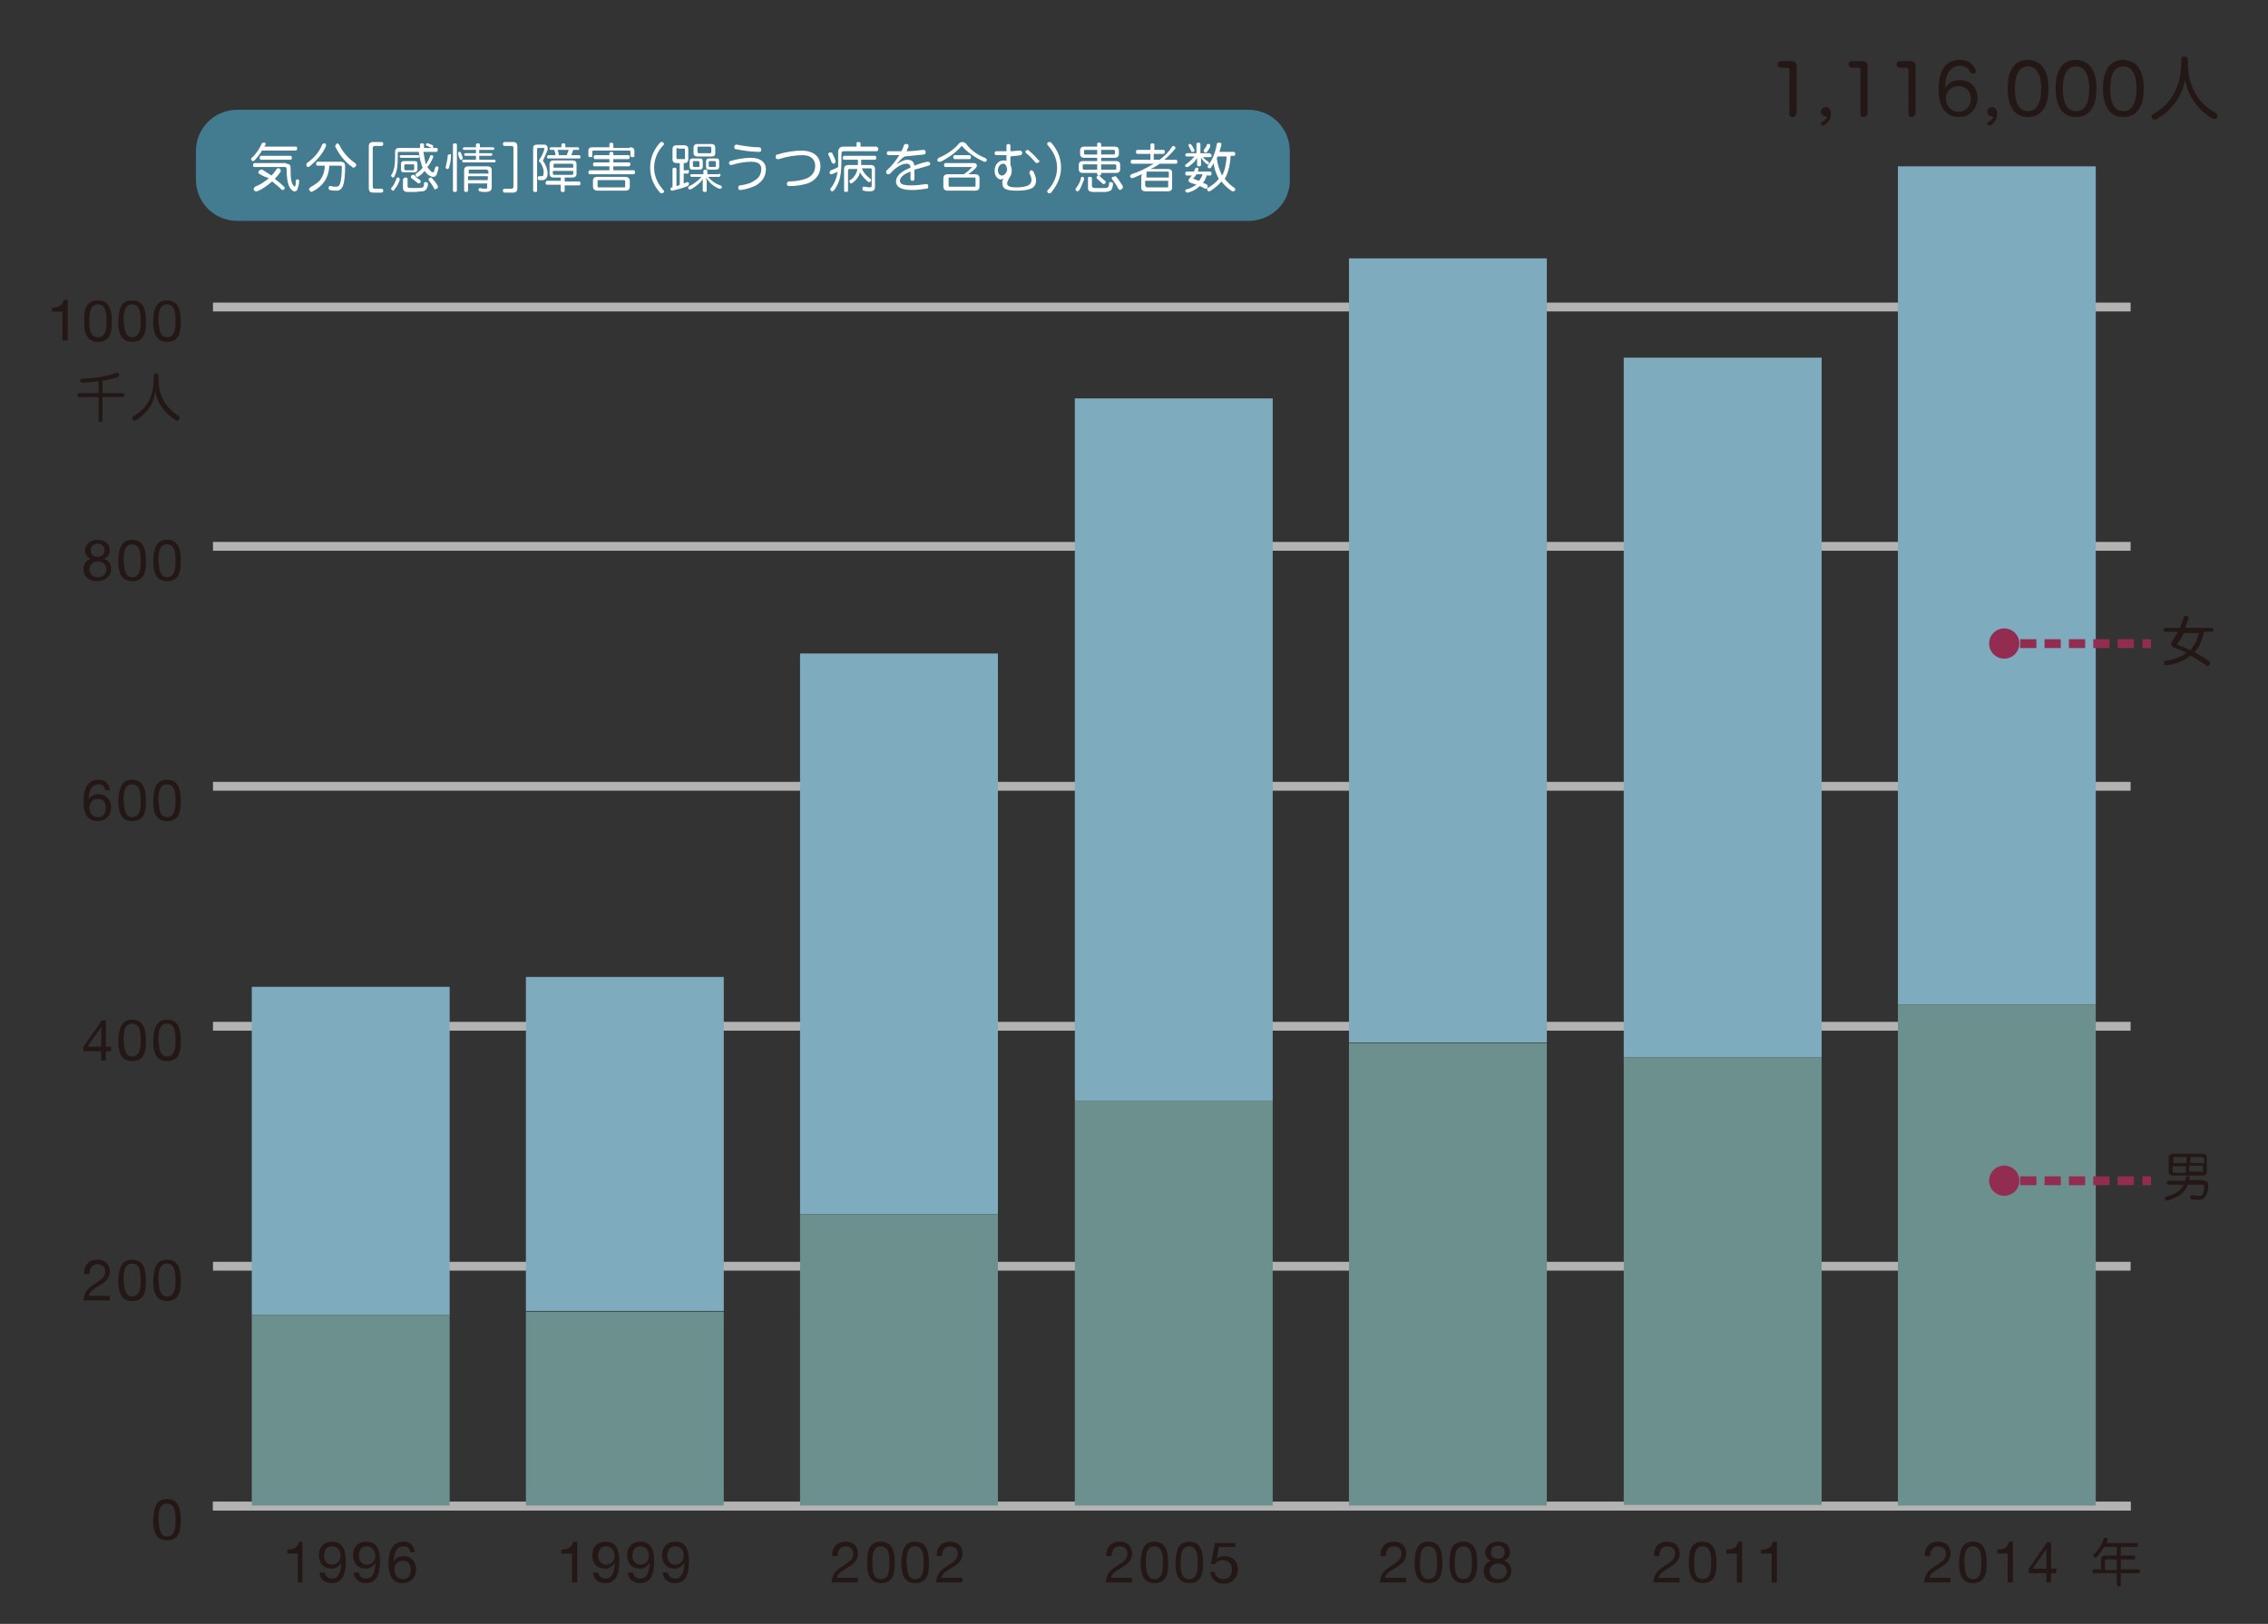 <svg version="1.1" id="レイヤー_3" xmlns="http://www.w3.org/2000/svg" x="0" y="0" viewBox="0 0 345 247" style="enable-background:new 0 0 345 247" xml:space="preserve"><rect x="0" y="0" width="345" height="247" fill="#333333" stroke="none"/><style>.st0{fill:none;stroke:#b3b3b3;stroke-width:1.343;stroke-miterlimit:10}.st1{fill:#231815}.st6,.st7{fill:none;stroke:#922d51;stroke-width:1.343;stroke-miterlimit:10}.st7{stroke-dasharray:2.471,1.236}.st8{fill:#922d51}</style><path class="st0" d="M32.4 229.1h291.7"/><path class="st1" d="M25.4 228c1.9 0 2.1 1.8 2.1 3.2 0 1.4-.1 3.1-2.1 3.1-1.9 0-2.1-1.8-2.1-3.1.1-1.4.2-3.2 2.1-3.2zm0 5.7c1.3 0 1.3-1.6 1.3-2.5 0-.9 0-2.5-1.3-2.5s-1.3 1.6-1.3 2.5c.1.9.1 2.5 1.3 2.5zm-12.6-39.9c-.1-1.3.7-2.2 2-2.2 1.1 0 1.9.6 1.9 1.8 0 1.1-.7 1.6-1.5 2.1s-1.6.9-1.7 1.6h3.2v.7h-4c.1-1.5.9-2 1.7-2.5 1-.7 1.6-1 1.6-1.9 0-.7-.5-1.1-1.2-1.1-.9 0-1.2.8-1.2 1.5h-.8zm7.3-2.2c1.9 0 2.1 1.8 2.1 3.2 0 1.4-.1 3.1-2.1 3.1-1.9 0-2.1-1.8-2.1-3.1.1-1.4.2-3.2 2.1-3.2zm0 5.6c1.3 0 1.3-1.6 1.3-2.5 0-.9 0-2.5-1.3-2.5s-1.3 1.6-1.3 2.5c.1.9.1 2.5 1.3 2.5zm5.3-5.6c1.9 0 2.1 1.8 2.1 3.2 0 1.4-.1 3.1-2.1 3.1-1.9 0-2.1-1.8-2.1-3.1.1-1.4.2-3.2 2.1-3.2zm0 5.6c1.3 0 1.3-1.6 1.3-2.5 0-.9 0-2.5-1.3-2.5s-1.3 1.6-1.3 2.5c.1.9.1 2.5 1.3 2.5zm-9.3-38h.8v.7h-.8v1.4h-.7v-1.4h-2.7v-.7l2.8-4h.6v4zm-.7 0v-3l-2.1 3h2.1zm4.7-4.1c1.9 0 2.1 1.8 2.1 3.2 0 1.4-.1 3.1-2.1 3.1-1.9 0-2.1-1.8-2.1-3.1.1-1.4.2-3.2 2.1-3.2zm0 5.6c1.3 0 1.3-1.6 1.3-2.5 0-.9 0-2.5-1.3-2.5s-1.3 1.6-1.3 2.5c.1 1 .1 2.5 1.3 2.5zm5.3-5.6c1.9 0 2.1 1.8 2.1 3.2 0 1.4-.1 3.1-2.1 3.1-1.9 0-2.1-1.8-2.1-3.1.1-1.4.2-3.2 2.1-3.2zm0 5.6c1.3 0 1.3-1.6 1.3-2.5 0-.9 0-2.5-1.3-2.5s-1.3 1.6-1.3 2.5c.1 1 .1 2.5 1.3 2.5zM16 120.2c-.1-.6-.4-.9-1-.9-1.3 0-1.5 1.4-1.5 2.3.3-.6.9-.8 1.5-.8 1.2 0 1.9.9 1.9 2 0 .9-.5 2.1-2.1 2.1-1.8 0-2.1-1.7-2.1-3 0-1.7.5-3.3 2.3-3.3 1 0 1.6.6 1.7 1.6H16zm-2.4 2.7c0 .8.5 1.4 1.3 1.4s1.2-.6 1.2-1.4c0-.8-.4-1.4-1.2-1.4-.8 0-1.3.6-1.3 1.4zm6.5-4.3c1.9 0 2.1 1.8 2.1 3.2 0 1.4-.1 3.1-2.1 3.1-1.9 0-2.1-1.8-2.1-3.1.1-1.4.2-3.2 2.1-3.2zm0 5.7c1.3 0 1.3-1.6 1.3-2.5 0-.9 0-2.5-1.3-2.5s-1.3 1.6-1.3 2.5c.1.9.1 2.5 1.3 2.5zm5.3-5.7c1.9 0 2.1 1.8 2.1 3.2 0 1.4-.1 3.1-2.1 3.1-1.9 0-2.1-1.8-2.1-3.1.1-1.4.2-3.2 2.1-3.2zm0 5.7c1.3 0 1.3-1.6 1.3-2.5 0-.9 0-2.5-1.3-2.5s-1.3 1.6-1.3 2.5c.1.9.1 2.5 1.3 2.5zM14.8 82.1c1.4 0 1.9.8 1.9 1.6 0 .6-.3 1-.9 1.3.7.2 1.1.8 1.1 1.5 0 1.2-.9 1.9-2.1 1.9-1.2 0-2.1-.6-2.1-1.9 0-.7.4-1.3 1.1-1.5-.5-.2-.9-.7-.9-1.3.1-1 1-1.6 1.9-1.6zm.1 5.7c.7 0 1.3-.5 1.3-1.2s-.6-1.2-1.3-1.2c-.7 0-1.3.5-1.3 1.2s.5 1.2 1.3 1.2zm0-3.1c.6 0 1-.4 1-1s-.4-1-1-1-1.1.3-1.1 1 .5 1 1.1 1zm5.2-2.6c1.9 0 2.1 1.8 2.1 3.2 0 1.4-.1 3.1-2.1 3.1-1.9 0-2.1-1.8-2.1-3.1.1-1.4.2-3.2 2.1-3.2zm0 5.7c1.3 0 1.3-1.6 1.3-2.5 0-.9 0-2.5-1.3-2.5s-1.3 1.6-1.3 2.5c.1.9.1 2.5 1.3 2.5zm5.3-5.7c1.9 0 2.1 1.8 2.1 3.2 0 1.4-.1 3.1-2.1 3.1-1.9 0-2.1-1.8-2.1-3.1.1-1.4.2-3.2 2.1-3.2zm0 5.7c1.3 0 1.3-1.6 1.3-2.5 0-.9 0-2.5-1.3-2.5s-1.3 1.6-1.3 2.5c.1.9.1 2.5 1.3 2.5zm-15.1-36h-.8v-4.4H7.9v-.6c.8 0 1.6-.2 1.8-1.2h.6v6.2zm4.6-6.1c1.9 0 2.1 1.8 2.1 3.2 0 1.4-.1 3.1-2.1 3.1-1.9 0-2.1-1.8-2.1-3.1 0-1.5.1-3.2 2.1-3.2zm0 5.6c1.3 0 1.3-1.6 1.3-2.5 0-.9 0-2.5-1.3-2.5s-1.3 1.6-1.3 2.5c0 .9 0 2.5 1.3 2.5zm5.2-5.6c1.9 0 2.1 1.8 2.1 3.2 0 1.4-.1 3.1-2.1 3.1-1.9 0-2.1-1.8-2.1-3.1.1-1.5.2-3.2 2.1-3.2zm0 5.6c1.3 0 1.3-1.6 1.3-2.5 0-.9 0-2.5-1.3-2.5s-1.3 1.6-1.3 2.5c.1.9.1 2.5 1.3 2.5zm5.3-5.6c1.9 0 2.1 1.8 2.1 3.2 0 1.4-.1 3.1-2.1 3.1-1.9 0-2.1-1.8-2.1-3.1.1-1.5.2-3.2 2.1-3.2zm0 5.6c1.3 0 1.3-1.6 1.3-2.5 0-.9 0-2.5-1.3-2.5s-1.3 1.6-1.3 2.5c.1.9.1 2.5 1.3 2.5z"/><path class="st0" d="M32.4 229.1h291.7M32.4 192.6h291.7M32.4 156.1h291.7M32.4 119.6h291.7M32.4 83.1h291.7M32.4 46.7h291.7"/><path d="M189.9 33.6H36.1c-3.5 0-6.3-2.8-6.3-6.3V23c0-3.5 2.8-6.3 6.3-6.3h153.8c3.5 0 6.3 2.8 6.3 6.3v4.3c.1 3.5-2.8 6.3-6.3 6.3z" style="fill:#437c91"/><path class="st1" d="M12 60.4c-.1 0-.2-.1-.2-.3 0-.2.1-.3.2-.3h3V58c-.8.1-1.7.2-2.5.2-.2 0-.3-.1-.3-.3 0-.2.1-.3.3-.3 1.9-.1 3.7-.3 5.2-.9h.1c.1 0 .2.1.3.2v.2c0 .1-.1.2-.2.3-.7.2-1.5.4-2.3.5v1.9h3.1c.1 0 .2.1.2.3 0 .2-.1.3-.2.3h-3.1v3.5c0 .2-.2.3-.3.3-.2 0-.3-.1-.3-.3v-3.5h-3zm8.7 3.5c-.1 0-.1.1-.2.1s-.2-.1-.3-.2c0-.1-.1-.1-.1-.2s.1-.2.2-.3c1.1-.6 1.9-1.5 2.4-2.4.5-1.1.7-2 .7-3.8 0-.2.2-.3.4-.3s.3.1.3.3c0 1.8.2 2.6.7 3.7.5.9 1.4 1.9 2.4 2.5.1 0 .1.2.1.3 0 .1 0 .2-.1.2-.1.1-.2.2-.3.2-.1 0-.2 0-.2-.1-1.4-.9-2.7-2.3-3.1-4.4-.2 2.1-1.3 3.4-2.9 4.4zm303.9 172.7c.2 0 .2.1.2.3 0 .2-.1.3-.2.3h-2v1.5h2.7c.1 0 .2.1.2.3 0 .2-.1.3-.2.3h-2.7v1.8c0 .1-.1.2-.3.2-.2 0-.3-.1-.3-.2v-1.8h-3.5c-.1 0-.2-.1-.2-.3 0-.2.1-.3.2-.3h1.1v-1.4c0-.5.2-.7.7-.7h1.7v-1.3h-1.9c-.3.5-.7 1-1.1 1.5-.1.1-.2.1-.3.1-.1 0-.2 0-.2-.1-.1-.1-.1-.1-.1-.2s0-.2.1-.2c.7-.6 1.2-1.4 1.5-2.3 0-.1.1-.2.3-.2h.1c.2 0 .2.1.2.2v.1c-.1.2-.1.3-.2.5h4.6c.2 0 .2.1.2.3s-.1.3-.2.3h-2.4v1.3h2zm-2.6 2.1v-1.5h-1.5c-.2 0-.3.1-.3.3v1.3h1.8zm-276 2h-.7v-4.4h-1.6v-.6c.8 0 1.6-.2 1.8-1.2h.5v6.2zm3.4-1.5c.1.6.5.9 1.1.9.9 0 1.4-.8 1.4-2.4-.3.5-.8.9-1.4.9-1.3 0-2-.8-2-2.1 0-1.2.8-2 2-2s2.1.6 2.1 3c0 2.1-.6 3.3-2.1 3.3-1 0-1.8-.5-1.9-1.6h.8zm1.1-4c-.9 0-1.2.7-1.2 1.5 0 .7.5 1.3 1.2 1.3.8 0 1.3-.6 1.3-1.4 0-.8-.5-1.4-1.3-1.4zm4.1 4c.1.6.5.9 1.1.9.9 0 1.4-.8 1.4-2.4-.3.5-.8.9-1.4.9-1.3 0-2-.8-2-2.1 0-1.2.8-2 2-2s2.1.6 2.1 3c0 2.1-.6 3.3-2.1 3.3-1 0-1.8-.5-1.9-1.6h.8zm1.2-4c-.9 0-1.2.7-1.2 1.5 0 .7.5 1.3 1.2 1.3.8 0 1.3-.6 1.3-1.4-.1-.8-.5-1.4-1.3-1.4zm6.6.9c-.1-.6-.4-.9-1-.9-1.3 0-1.5 1.4-1.5 2.3.3-.6.9-.8 1.5-.8 1.2 0 1.9.9 1.9 2 0 .9-.5 2.1-2.1 2.1-1.8 0-2.1-1.7-2.1-3 0-1.7.5-3.3 2.3-3.3 1 0 1.6.6 1.7 1.6h-.7zm-2.4 2.7c0 .8.5 1.4 1.3 1.4s1.2-.6 1.2-1.4c0-.8-.4-1.4-1.2-1.4-.9 0-1.3.6-1.3 1.4zm27.7 1.9H87v-4.4h-1.6v-.6c.8 0 1.6-.2 1.8-1.2h.6v6.2zm3.3-1.5c.1.6.5.9 1.1.9.9 0 1.4-.8 1.4-2.4-.3.5-.8.9-1.4.9-1.3 0-2-.8-2-2.1 0-1.2.8-2 2-2s2.1.6 2.1 3c0 2.1-.6 3.3-2.1 3.3-1 0-1.8-.5-1.9-1.6h.8zm1.2-4c-.9 0-1.2.7-1.2 1.5 0 .7.5 1.3 1.2 1.3.8 0 1.3-.6 1.3-1.4-.1-.8-.5-1.4-1.3-1.4zm4.1 4c.1.6.5.9 1.1.9.9 0 1.4-.8 1.4-2.4-.3.5-.8.9-1.4.9-1.3 0-2-.8-2-2.1 0-1.2.8-2 2-2s2.1.6 2.1 3c0 2.1-.6 3.3-2.1 3.3-1 0-1.8-.5-1.9-1.6h.8zm1.1-4c-.9 0-1.2.7-1.2 1.5 0 .7.5 1.3 1.2 1.3.8 0 1.3-.6 1.3-1.4 0-.8-.4-1.4-1.3-1.4zm4.2 4c.1.6.5.9 1.1.9.9 0 1.4-.8 1.4-2.4-.3.5-.8.9-1.4.9-1.3 0-2-.8-2-2.1 0-1.2.8-2 2-2s2.1.6 2.1 3c0 2.1-.6 3.3-2.1 3.3-1 0-1.8-.5-1.9-1.6h.8zm1.1-4c-.9 0-1.2.7-1.2 1.5 0 .7.5 1.3 1.2 1.3.8 0 1.3-.6 1.3-1.4 0-.8-.4-1.4-1.3-1.4zm23.9 1.5c-.1-1.3.7-2.2 2-2.2 1.1 0 1.9.6 1.9 1.8 0 1.1-.7 1.6-1.5 2.1s-1.6.9-1.7 1.6h3.2v.7h-4c.1-1.5.9-2 1.7-2.5 1-.7 1.6-1 1.6-1.9 0-.7-.5-1.1-1.2-1.1-.9 0-1.2.8-1.2 1.5h-.8zm7.4-2.2c1.9 0 2.1 1.8 2.1 3.2 0 1.4-.1 3.1-2.1 3.1-1.9 0-2.1-1.8-2.1-3.1 0-1.4.1-3.2 2.1-3.2zm0 5.7c1.3 0 1.3-1.6 1.3-2.5 0-.9 0-2.5-1.3-2.5s-1.3 1.6-1.3 2.5c0 .9 0 2.5 1.3 2.5zm5.2-5.7c1.9 0 2.1 1.8 2.1 3.2 0 1.4-.1 3.1-2.1 3.1-1.9 0-2.1-1.8-2.1-3.1.1-1.4.2-3.2 2.1-3.2zm0 5.7c1.3 0 1.3-1.6 1.3-2.5 0-.9 0-2.5-1.3-2.5s-1.3 1.6-1.3 2.5c.1.9.1 2.5 1.3 2.5zm3.3-3.5c-.1-1.3.7-2.2 2-2.2 1.1 0 1.9.6 1.9 1.8 0 1.1-.7 1.6-1.5 2.1s-1.6.9-1.7 1.6h3.2v.7h-4c.1-1.5.9-2 1.7-2.5 1-.7 1.6-1 1.6-1.9 0-.7-.5-1.1-1.2-1.1-.9 0-1.2.8-1.2 1.5h-.8zm67.5 0c-.1-1.3.7-2.2 2-2.2 1.1 0 1.9.6 1.9 1.8 0 1.1-.7 1.6-1.5 2.1s-1.6.9-1.7 1.6h3.2v.7h-4c.1-1.5.9-2 1.7-2.5 1-.7 1.6-1 1.6-1.9 0-.7-.5-1.1-1.2-1.1-.9 0-1.2.8-1.2 1.5h-.8zm7.3-2.2c1.9 0 2.1 1.8 2.1 3.2 0 1.4-.1 3.1-2.1 3.1-1.9 0-2.1-1.8-2.1-3.1 0-1.4.2-3.2 2.1-3.2zm0 5.7c1.3 0 1.3-1.6 1.3-2.5 0-.9 0-2.5-1.3-2.5s-1.3 1.6-1.3 2.5c0 .9 0 2.5 1.3 2.5zm5.3-5.7c1.9 0 2.1 1.8 2.1 3.2 0 1.4-.1 3.1-2.1 3.1-1.9 0-2.1-1.8-2.1-3.1 0-1.4.1-3.2 2.1-3.2zm0 5.7c1.3 0 1.3-1.6 1.3-2.5 0-.9 0-2.5-1.3-2.5s-1.3 1.6-1.3 2.5c0 .9 0 2.5 1.3 2.5zm5.2-5.7c1.4 0 1.9.8 1.9 1.6 0 .6-.3 1-.9 1.3.7.2 1.1.8 1.1 1.5 0 1.2-.9 1.9-2.1 1.9-1.2 0-2.1-.6-2.1-1.9 0-.7.4-1.3 1.1-1.5-.5-.2-.9-.7-.9-1.3.1-1 1-1.6 1.9-1.6zm.1 5.7c.7 0 1.3-.5 1.3-1.2s-.6-1.2-1.3-1.2c-.7 0-1.3.5-1.3 1.2s.5 1.2 1.3 1.2zm0-3.1c.6 0 1-.4 1-1s-.4-1-1-1-1.1.3-1.1 1 .5 1 1.1 1zm-59.6-.4c-.1-1.3.7-2.2 2-2.2 1.1 0 1.9.6 1.9 1.8 0 1.1-.7 1.6-1.5 2.1s-1.6.9-1.7 1.6h3.2v.7h-4c.1-1.5.9-2 1.7-2.5 1-.7 1.6-1 1.6-1.9 0-.7-.5-1.1-1.2-1.1-.9 0-1.2.8-1.2 1.5h-.8zm7.3-2.2c1.9 0 2.1 1.8 2.1 3.2 0 1.4-.1 3.1-2.1 3.1-1.9 0-2.1-1.8-2.1-3.1.1-1.4.2-3.2 2.1-3.2zm0 5.7c1.3 0 1.3-1.6 1.3-2.5 0-.9 0-2.5-1.3-2.5s-1.3 1.6-1.3 2.5c0 .9.1 2.5 1.3 2.5zm5.3-5.7c1.9 0 2.1 1.8 2.1 3.2 0 1.4-.1 3.1-2.1 3.1-1.9 0-2.1-1.8-2.1-3.1.1-1.4.2-3.2 2.1-3.2zm0 5.7c1.3 0 1.3-1.6 1.3-2.5 0-.9 0-2.5-1.3-2.5s-1.3 1.6-1.3 2.5c0 .9 0 2.5 1.3 2.5zm7-4.9h-2.5l-.3 1.8c.3-.3.7-.4 1.2-.4 1.1 0 2 .7 2 2.1 0 1-.7 2.1-2.2 2.1-1.1 0-1.9-.7-2-1.8h.7c0 .6.6 1.1 1.3 1.1.7 0 1.3-.5 1.3-1.5 0-.8-.6-1.4-1.4-1.4-.5 0-.9.2-1.2.6h-.6l.6-3.2h3.1v.6zm63.7 1.4c-.1-1.3.7-2.2 2-2.2 1.1 0 1.9.6 1.9 1.8 0 1.1-.7 1.6-1.5 2.1s-1.6.9-1.7 1.6h3.2v.7h-4c.1-1.5.9-2 1.7-2.5 1-.7 1.6-1 1.6-1.9 0-.7-.5-1.1-1.2-1.1-.9 0-1.2.8-1.2 1.5h-.8zm7.4-2.2c1.9 0 2.1 1.8 2.1 3.2 0 1.4-.1 3.1-2.1 3.1-1.9 0-2.1-1.8-2.1-3.1 0-1.4.1-3.2 2.1-3.2zm0 5.7c1.3 0 1.3-1.6 1.3-2.5 0-.9 0-2.5-1.3-2.5s-1.3 1.6-1.3 2.5c0 .9 0 2.5 1.3 2.5zm5.9.5h-.7v-4.4h-1.6v-.6c.8 0 1.6-.2 1.8-1.2h.6v6.2zm5.3 0h-.7v-4.4h-1.6v-.6c.8 0 1.6-.2 1.8-1.2h.6v6.2zm22.6-4c-.1-1.3.7-2.2 2-2.2 1.1 0 1.9.6 1.9 1.8 0 1.1-.7 1.6-1.5 2.1s-1.6.9-1.7 1.6h3.2v.7h-4c.1-1.5.9-2 1.7-2.5 1-.7 1.6-1 1.6-1.9 0-.7-.5-1.1-1.2-1.1-.9 0-1.2.8-1.2 1.5h-.8zm7.3-2.2c1.9 0 2.1 1.8 2.1 3.2 0 1.4-.1 3.1-2.1 3.1-1.9 0-2.1-1.8-2.1-3.1.1-1.4.2-3.2 2.1-3.2zm0 5.7c1.3 0 1.3-1.6 1.3-2.5 0-.9 0-2.5-1.3-2.5s-1.3 1.6-1.3 2.5c.1.9.1 2.5 1.3 2.5zm6 .5h-.7v-4.4h-1.6v-.6c.8 0 1.6-.2 1.8-1.2h.6v6.2zm5.9-2.1h.8v.7h-.8v1.4h-.7v-1.4h-2.7v-.7l2.8-4h.6v4zm-.7 0v-3l-2.1 3h2.1z"/><path d="M39.8 23c-.3.5-.7 1-1.1 1.4-.1.1-.1.1-.2.1s-.2 0-.2-.1c-.1-.1-.1-.1-.1-.2s0-.2.1-.2c.6-.5 1.1-1.3 1.5-2.1 0-.1.1-.2.3-.2h.1c.2 0 .2.1.2.2v.1c-.1.1-.1.2-.2.3H45c.2 0 .2.1.2.3 0 .2-.1.3-.2.3h-5.2zm-.4 3.4c-.1 0-.1-.1-.1-.2s0-.1.1-.2.2-.2.3-.2h.2c.5.3.9.6 1.4.9.3-.3.6-.7.8-1 0-.1.1-.1.2-.1h.2c.1.1.2.2.2.3v.2c-.3.4-.5.7-.9 1.1.5.4.9.7 1.4 1.2.1.1.1.1.1.2s0 .2-.1.2c-.1.1-.2.1-.2.1-.1 0-.1 0-.2-.1-.4-.4-.9-.8-1.4-1.2-.7.6-1.5 1.2-2.3 1.5h-.2c-.1 0-.2-.1-.3-.2v-.2c0-.1.1-.2.2-.3.8-.3 1.5-.8 2.1-1.3-.6-.2-1.1-.4-1.5-.7zm4.1-1.5c.5 0 .7.2.7.6 0 1.7.1 2.4.5 2.8l.1.1s.1 0 .1-.1c.1-.2.1-.5.1-.8 0-.2.1-.2.3-.2.2 0 .2.1.2.3 0 .5-.2 1-.3 1.3-.1.2-.3.2-.4.2-.1 0-.2 0-.3-.1-.4-.3-.9-.9-.9-3.3 0-.2-.1-.3-.3-.3h-4.6c-.2 0-.2-.1-.2-.3 0-.2.1-.3.2-.3h4.8zm.7-1.2c.1 0 .2.1.2.3 0 .2-.1.3-.2.3h-4.5c-.1 0-.2-.1-.2-.3 0-.2.1-.3.2-.3h4.5zm5.4-1.6v.1c-.5 1.2-1.5 2.3-2.5 3.1-.1.1-.2.1-.2.1-.1 0-.2 0-.2-.1-.1-.1-.1-.1-.1-.2s0-.2.1-.3c1-.7 1.9-1.7 2.3-2.8.1-.1.2-.2.3-.2h.2c0 .1.1.2.1.3zm-1.3 3.1c-.2 0-.2-.1-.2-.3 0-.2.1-.3.2-.3h3.4c.6 0 .8.2.8.7 0 1.2-.1 2.3-.3 2.9-.2.5-.5.8-1 .8-.4 0-.7 0-1-.1-.2 0-.2-.2-.2-.3v-.1c0-.2.1-.2.3-.2h.1c.2.1.4.1.7.1.3 0 .5-.1.6-.4.2-.5.3-1.5.3-2.6 0-.2-.1-.2-.3-.2h-1.6c-.1 1.9-1 3.1-2.5 3.9-.1 0-.2.1-.2.1-.1 0-.2-.1-.3-.2 0-.1-.1-.1-.1-.2s.1-.2.2-.3c.5-.3 1-.6 1.4-1 .5-.6.8-1.4.8-2.3h-1.1zm3-3.4c.1 0 .2.1.3.2.5 1.1 1.4 2.1 2.4 2.8.1.1.2.2.2.3 0 .1 0 .1-.1.2s-.2.2-.3.2c-.1 0-.2 0-.2-.1-1.1-.7-2-1.9-2.6-3.1v-.1c0-.1.1-.2.2-.3 0-.1 0-.1.1-.1zm4.8.5c0-.5.2-.7.7-.7H58c.2 0 .3.1.3.3 0 .2-.1.3-.3.3h-1c-.2 0-.3.1-.3.3v5.9c0 .2.1.3.3.3h1c.2 0 .3.1.3.3 0 .2-.1.3-.3.3h-1.2c-.5 0-.7-.2-.7-.7v-6.3zm9.6.2c-.2-.1-.5-.2-.7-.3-.1 0-.2-.1-.2-.2v-.1c.1-.1.1-.1.2-.1h.1c.2.1.6.2.7.3.1.1.1.1.1.2v.1c0 .1-.1.1-.1.1h.6c.1 0 .2.1.2.3 0 .1-.1.3-.2.3h-2c.1.6.2 1.1.3 1.6 0 .1.1.2.1.3.2-.4.5-.8.6-1.2 0-.1.1-.2.2-.2h.1c.1 0 .2.1.2.2v.1c-.2.5-.5 1.1-.9 1.5.2.3.4.5.6.7.1.1.2.1.3.1.1 0 .1 0 .1-.1.1-.1.1-.4.2-.6 0-.1.1-.2.3-.2.1 0 .2.1.2.2v.1c-.1.4-.2.7-.3 1-.1.2-.3.3-.5.3s-.4-.1-.6-.2c-.3-.2-.5-.4-.7-.7-.3.3-.5.6-.9.8-.1.1-.1.1-.2.1s-.1 0-.2-.1c0 0-.1-.1-.1-.2s0-.2.1-.2c.4-.3.7-.5 1-.9-.1-.2-.2-.4-.2-.6-.2-.5-.3-1.1-.4-1.8h-3c-.2 0-.2 0-.2.2v.7c0 1.2-.1 2.1-.5 2.8 0 .1-.1.2-.2.2s-.1 0-.2-.1-.1-.1-.1-.2 0-.1.1-.2c.4-.7.5-1.5.5-2.7v-.7c0-.4.2-.6.6-.6h3.2V22c0-.2.1-.2.3-.2.2 0 .3.1.3.2v.5h1.2zM60.5 27h.1c.1 0 .2.1.2.3v.1c-.2.5-.4 1-.8 1.4 0 .1-.1.2-.2.2s-.1 0-.2-.1-.1-.1-.1-.2 0-.1.1-.2c.3-.3.5-.8.7-1.3 0-.1.1-.2.2-.2zm.5-3c-.1 0-.2-.1-.2-.2s.1-.2.2-.2h2.6c.1 0 .2.1.2.2s-.1.2-.2.2H61zm2 .5c.4 0 .5.1.5.5v.7c0 .4-.2.5-.5.5h-1.5c-.4 0-.5-.1-.5-.5V25c0-.4.1-.5.5-.5H63zm-1.6 2.7c0-.1.1-.2.3-.2.2 0 .3.1.3.2v1.1c0 .3.1.3 1.2.3 1 0 1.2-.1 1.2-.2.1-.1.1-.3.1-.5s.1-.2.3-.2c.2 0 .3.1.3.3 0 .3-.1.5-.2.7-.1.2-.3.4-.7.4-.3 0-.7.1-1.1.1H62c-.5 0-.7-.2-.7-.7v-1.3zm.3-2.2c-.1 0-.2 0-.2.2v.5c0 .1.1.2.2.2h1.1c.1 0 .2 0 .2-.2v-.5c0-.2 0-.2-.1-.2h-1.2zm2.2 2.4c.1.1.1.1.1.2s0 .1-.1.2-.1.1-.2.1-.1 0-.2-.1c-.3-.2-.6-.5-.9-.7-.1 0-.1-.1-.1-.2s0-.1.1-.2.1-.1.2-.1h.2c.2.3.6.6.9.8zm1.3-.1c0-.1 0-.2.1-.2s.1-.1.2-.1.2 0 .2.1c.3.3.7.8.9 1.2v.2c0 .1-.1.2-.2.2s-.1.1-.2.1-.2-.1-.2-.2c-.2-.4-.5-.8-.8-1.2v-.1zm3.4-3.7c0 .6-.1 1.3-.3 1.9 0 .1-.1.2-.2.2H68c-.1 0-.2-.1-.2-.2v-.1c.1-.5.3-1.2.3-1.7 0-.1.1-.2.2-.2.3-.1.3-.1.3.1zm.9 5.4c0 .1-.1.2-.3.2-.2 0-.3-.1-.3-.2v-7c0-.1.1-.2.3-.2.2 0 .3.1.3.2v7zm.4-5.9c.1 0 .1 0 .2.1.1.2.2.6.3.8v.1c0 .1-.1.1-.2.2h-.1c-.1 0-.1 0-.2-.2s-.2-.5-.2-.7v-.1c0-.1 0-.1.1-.2h.1zm5.3 1.2c.1 0 .2.1.2.2s-.1.2-.2.2h-4.7c-.1 0-.2-.1-.2-.2 0-.2.1-.2.2-.2h1.9v-.6h-1.6c-.1 0-.2-.1-.2-.2s.1-.2.2-.2h1.6v-.5h-1.8c-.1 0-.2-.1-.2-.2s.1-.2.2-.2h1.8V22c0-.1.1-.2.3-.2.2 0 .3.1.3.2v.4h2c.1 0 .2.1.2.2s-.1.2-.2.2h-2.1v.5h1.8c.1 0 .2.1.2.2s-.1.2-.2.2h-1.8v.6h2.3zm-4 3.5V29c0 .1-.1.2-.3.2s-.3-.1-.3-.2v-3.1c0-.4.2-.6.7-.6h2.8c.5 0 .7.2.7.6v2.6c0 .5-.3.7-1 .7-.3 0-.6 0-.8-.1-.1 0-.2-.1-.2-.2v-.1c0-.1.1-.2.2-.2h.1c.2.1.4.1.6.1.4 0 .4 0 .4-.2v-.6h-2.9zm3-1.8c0-.2-.1-.2-.2-.2h-2.5c-.2 0-.2 0-.2.2v.4h3V26zm0 .8h-3v.6h3v-.6zm4.5 1.8c0 .5-.2.7-.7.7h-1.2c-.2 0-.3-.1-.3-.3 0-.2.1-.3.3-.3h1c.2 0 .3-.1.3-.3v-5.9c0-.2-.1-.3-.3-.3h-1c-.2 0-.3-.1-.3-.3 0-.2.1-.3.3-.3H78c.5 0 .7.2.7.7v6.3zm4.1-6.6c.3 0 .5.2.5.5v.3c-.2.5-.5 1.2-.7 1.6v.1s0 .1.1.1c.3.5.6 1.1.6 1.8s-.4 1-.8 1H82c-.1 0-.2-.1-.2-.3V27c0-.1.1-.2.2-.2h.4c.2 0 .3-.1.3-.6s-.2-1.1-.6-1.6c-.1.1-.1 0-.1-.1s0-.2.1-.3c.3-.4.6-1.1.7-1.5v-.1c0-.1-.1-.1-.2-.1h-.7c-.1 0-.2 0-.2.2V29c0 .2-.1.2-.3.2-.2 0-.3-.1-.3-.2v-6.4c0-.5.2-.6.7-.6h1zm1.4 5c-.4 0-.6-.2-.6-.6V25c0-.4.2-.6.6-.6h2.9c.4 0 .6.2.6.6v1.4c0 .4-.2.6-.6.6h-1.2v.6h2.2c.1 0 .2.1.2.3 0 .2-.1.3-.2.3h-2.2v.8c0 .2-.1.2-.3.2s-.3-.1-.3-.2v-.9h-2.1c-.1 0-.2-.1-.2-.3 0-.2.1-.3.2-.3h2.1V27h-1.1zm3.9-3.4c.1 0 .2.1.2.3 0 .2-.1.2-.2.2h-4.7c-.1 0-.2-.1-.2-.2s.1-.3.2-.3h1.1c0-.3-.1-.5-.2-.8h-.5c-.1 0-.2-.1-.2-.2s.1-.2.2-.2h1.6V22c0-.1.1-.2.3-.2.2 0 .3.1.3.2v.4h1.9c.1 0 .2.1.2.2 0 .2-.1.2-.2.2h-.7c-.1.3-.2.5-.3.8h1.2zm-.9 1.9v-.4c0-.1-.1-.2-.2-.2h-2.6c-.1 0-.2 0-.2.2v.4h3zm-3.1.9c0 .1.1.2.2.2H87c.1 0 .2 0 .2-.2V26h-3.1v.4zm2.1-2.8c.1-.2.2-.5.3-.8h-1.7c.1.2.2.5.2.8h1.2zm4.3.6c-.1 0-.2-.1-.2-.3 0-.1.1-.3.2-.3h2.2v-.3c0-.1.1-.2.3-.2.2 0 .3.1.3.2v.3h2.3c.1 0 .2.1.2.3 0 .1-.1.3-.2.3h-2.3v.5h2.4c.1 0 .2.1.2.3 0 .1-.1.3-.2.3h-2.4v.6h3.1c.1 0 .2.1.2.3 0 .2-.1.3-.2.3h-6.7c-.1 0-.2-.1-.2-.3 0-.1.1-.3.2-.3h3v-.6h-2.3c-.1 0-.2-.1-.2-.3 0-.1.1-.3.2-.3h2.3v-.5h-2.2zm5.3-1.8c.5 0 .7.2.7.6v.7c0 .2-.1.2-.3.2-.2 0-.3-.1-.3-.2v-.6c0-.2-.1-.2-.3-.2h-5.2c-.2 0-.3 0-.3.2v.6c0 .2-.1.2-.3.2-.2 0-.3-.1-.3-.2V23c0-.5.2-.6.7-.6h2.5V22c0-.2.1-.3.3-.3.2 0 .3.1.3.3v.5h2.5zm-.7 4.5c.4 0 .7.2.7.6v.9c0 .4-.2.6-.7.6h-4.2c-.4 0-.7-.2-.7-.6v-.9c0-.4.2-.6.7-.6h4.2zm-.2 1.6c.2 0 .2 0 .2-.2v-.7c0-.2-.1-.2-.2-.2h-3.8c-.2 0-.2 0-.2.2v.7c0 .2.1.2.2.2h3.8zm6.1-6.6c0 .1 0 .1-.1.2-.7.7-1.4 1.9-1.4 3.4s.7 2.6 1.4 3.4c.1.1.1.1.1.2s0 .2-.1.2c-.1.1-.1.1-.2.1s-.2 0-.3-.1c-.8-.9-1.5-2.1-1.5-3.8s.7-2.9 1.5-3.8c.1-.1.2-.1.3-.1.1 0 .2 0 .2.1 0 0 .1.1.1.2zm3.6 3.9c.1 0 .2.1.2.3 0 .2-.1.3-.2.3h-.6v1.5c.2-.1.4-.1.5-.2h.1c.1 0 .2.1.2.2v.1c0 .1-.1.2-.2.3-.7.3-1.5.5-2.3.7h-.1c-.1 0-.2-.1-.2-.2v-.1c0-.1.1-.2.2-.2h.1v-2.8c0-.1.1-.2.3-.2.2 0 .3.1.3.2v2.6c.2 0 .3-.1.5-.2v-3.3h-.5c-.4 0-.6-.2-.6-.6v-1.5c0-.4.2-.6.6-.6h1.2c.4 0 .6.2.6.6v1.5c0 .4-.2.6-.6.6h-.1v1.1h.6zm-1.5-3.3c-.1 0-.2 0-.2.2V24c0 .2.1.2.2.2h.9c.2 0 .2 0 .2-.2v-1.2c0-.2-.1-.2-.2-.2h-.9zm6.3 3.9c.1 0 .2.1.2.2s-.1.3-.2.3h-1.7c.5.6 1.2 1.1 1.9 1.3.1 0 .2.2.2.2v.1c0 .1-.1.2-.3.2h-.1c-.8-.3-1.5-.9-2-1.7 0 .2.1.4.1.5V29c0 .2-.1.2-.3.2-.2 0-.3-.1-.3-.2v-1.4c0-.2 0-.4.1-.5-.4.7-1.2 1.3-1.9 1.7h-.2c-.1 0-.2 0-.2-.2v-.1c0-.1.1-.2.2-.2.6-.3 1.3-.8 1.8-1.4h-1.5c-.1 0-.2-.1-.2-.2 0-.2.1-.2.2-.2h1.8V26c0-.1.1-.2.3-.2.2 0 .3.1.3.2v.5h1.8zm-3-2.3c.4 0 .5.1.5.5v.7c0 .4-.2.5-.5.5h-1c-.4 0-.5-.1-.5-.5v-.7c0-.4.2-.5.5-.5h1zm-.2 1.3c.1 0 .2 0 .2-.2v-.5c0-.1-.1-.2-.2-.2h-.6c-.1 0-.2 0-.2.2v.5c0 .1.1.2.2.2h.6zm-.1-1.6c-.4 0-.6-.2-.6-.5v-.8c0-.4.2-.6.6-.6h2.1c.4 0 .6.2.6.6v.8c0 .4-.2.5-.6.5h-2.1zm1.9-.5c.1 0 .2 0 .2-.2v-.6c0-.1-.1-.2-.2-.2h-1.7c-.1 0-.2 0-.2.2v.6c0 .1.1.2.2.2h1.7zm.9.8c.4 0 .5.1.5.5v.7c0 .4-.2.5-.5.5h-1c-.4 0-.5-.1-.5-.5v-.7c0-.4.2-.5.5-.5h1zm-.2 1.3c.1 0 .2 0 .2-.2v-.5c0-.1-.1-.2-.2-.2h-.7c-.1 0-.2 0-.2.2v.5c0 .1.1.2.2.2h.7zm6.3 2.8c-.6.3-1.5.6-2.3.7h-.1c-.2 0-.3-.1-.3-.3v-.1c0-.2.1-.3.3-.3.7-.1 1.6-.3 2.1-.7.8-.4 1.1-1.1 1.1-1.8s-.4-1.1-1.6-1.1c-.8 0-2 .2-2.9.5h-.1c-.1 0-.3-.1-.3-.2v-.1c0-.2.1-.3.2-.3.9-.3 2.2-.5 3.1-.5 1.5 0 2.3.7 2.3 1.7 0 1.1-.5 1.9-1.5 2.5zm-3.3-5.8v-.1c0-.2.2-.3.3-.3h.1c1 .2 2.3.4 3.4.4.2 0 .3.2.3.4s-.1.3-.3.3c-1.1 0-2.6-.2-3.5-.4-.2 0-.3-.1-.3-.3zm13.1 2.9c0 1.1-.6 2-1.7 2.5-.7.3-1.9.5-3 .5-.3 0-.4-.1-.4-.3 0-.2.1-.4.3-.4 1 0 2.1-.2 2.8-.5.8-.4 1.2-1 1.2-1.9 0-.9-.6-1.6-1.9-1.6-1.1 0-2.4.2-3.6.6h-.2c-.2 0-.3-.1-.3-.3v-.1c0-.2.1-.3.3-.3 1.2-.4 2.6-.6 3.8-.6 1.8.1 2.7 1 2.7 2.4zm8.6-2.9c.2 0 .2.1.2.3 0 .2-.1.3-.2.3h-5c-.3 0-.4.1-.4.3 0 .9 0 2.2-.1 3-.1.9-.4 1.8-1 2.6-.1.1-.2.2-.3.2-.1 0-.1 0-.2-.1s-.1-.1-.1-.2 0-.1.1-.2c.6-.8.9-1.6 1-2.5-.3.2-.6.3-.9.4h-.1c-.1 0-.2-.1-.2-.2v-.1c0-.1.1-.2.2-.3.3-.1.8-.3 1.1-.5v-2.3c0-.5.3-.8.8-.8h2v-.5c0-.2.1-.2.3-.2.2 0 .3.1.3.2v.5h2.5zm-7 .8c.1 0 .2 0 .2.1.2.4.4.8.5 1.2v.1c0 .1-.1.2-.2.3h-.1c-.1 0-.2-.1-.3-.2-.1-.4-.3-.8-.5-1.2v-.1c0-.1.1-.2.2-.2h.2zm4.7 2.4c.3.8.9 1.3 1.3 1.6.1.1.1.1.1.2s0 .1-.1.2-.1.1-.2.1-.1 0-.2-.1c-.5-.4-.9-.9-1.2-1.4 0 .1-.1.3-.1.4-.2.5-.6.9-1 1.2-.1 0-.1.1-.2.1s-.2 0-.2-.1-.1-.1-.1-.2 0-.2.1-.2c.4-.2.7-.6.9-1 .1-.2.2-.4.2-.7h-1.1c-.2 0-.3.1-.3.2V29c0 .1-.1.2-.3.2-.2 0-.3-.1-.3-.2v-3.3c0-.4.2-.6.7-.6h1.4v-.8h-2.1c-.1 0-.2-.1-.2-.3 0-.1.1-.3.2-.3h4.7c.1 0 .2.1.2.3 0 .2-.1.3-.2.3H131v.8h1.4c.5 0 .7.2.7.6v2.7c0 .5-.2.7-.8.7-.4 0-.6 0-.9-.1-.2 0-.2-.1-.2-.3v-.1c0-.2.1-.2.2-.2h.1c.2 0 .5.1.7.1.3 0 .4 0 .4-.3v-2.4c0-.2-.1-.2-.3-.2h-1.2zm5.3-.6c.6-.4 1.1-.7 1.6-.7.6 0 1 .2 1.1.9.7-.3 1.4-.5 2-.6h.1c.1 0 .2.1.3.2v.1c0 .1-.1.3-.3.3-.6.2-1.3.4-2.1.6v1.4c0 .2-.1.3-.3.3-.2 0-.3-.1-.3-.3v-1.1c-1.1.4-1.6.9-1.6 1.4 0 .5.5.7 1.7.7.8 0 1.6-.1 2.2-.2h.1c.2 0 .3.1.3.3v.1c0 .2-.1.3-.3.3-.6.1-1.4.2-2.2.2-1.5 0-2.4-.4-2.4-1.3 0-.8.7-1.5 2.2-2.1 0-.5-.3-.6-.6-.6-.7 0-1.6.5-2.5 1.5-.1.1-.2.1-.3.1-.1 0-.2 0-.2-.1-.1-.1-.1-.2-.1-.2 0-.1 0-.2.1-.3.7-.6 1.4-1.5 1.9-2.3h-1.6c-.2 0-.3-.1-.3-.3 0-.2.1-.3.3-.3h1.9c.2-.3.3-.6.4-.9.1-.2.2-.2.3-.2h.1c.2 0 .3.1.3.3v.1c-.1.2-.2.5-.3.7.7 0 1.6-.1 2.5-.2h.1c.2 0 .3.1.3.3v.1c0 .2-.1.3-.3.3-1 .1-2 .2-2.9.3-.5.3-.9.8-1.2 1.2zm13.4-1c.2.1.3.2.3.3v.1c0 .1-.1.2-.3.2-.1 0-.2 0-.3-.1-1.1-.5-2.3-1.3-3.1-2.2l-.1-.1s-.1 0-.1.1c-.9 1-2.1 1.8-3.1 2.3h-.2c-.1 0-.2 0-.3-.1v-.2c0-.1.1-.2.2-.3 1-.4 2.3-1.2 3.1-2.2.1-.1.3-.2.5-.2s.3.1.5.2c.8 1.1 1.9 1.8 2.9 2.2zm-1.5 2.5c.5 0 .7.2.7.7v1.1c0 .5-.2.7-.7.7h-4.1c-.5 0-.7-.2-.7-.7v-1.1c0-.5.2-.7.7-.7h2.4c.5-.3.9-.7 1.2-1l.1-.1h-4.1c-.1 0-.2-.1-.2-.3 0-.2.1-.3.2-.3h4.3c.4 0 .5.2.5.4 0 .1-.1.3-.2.4-.3.3-.7.6-1.1.9h1zm-.1 1.9c.2 0 .2 0 .2-.2v-1c0-.2-.1-.2-.2-.2h-3.7c-.2 0-.2 0-.2.2v1c0 .2.1.2.2.2h3.7zm-3-4.2c-.1 0-.2-.1-.2-.3 0-.2.1-.3.2-.3h2.3c.1 0 .2.1.2.3 0 .2-.1.3-.2.3h-2.3zm7.5 2.9c-.1.1-.3.2-.4.2-.5 0-1-.5-1-1.3 0-1 .6-1.6 1.4-1.6.1 0 .3 0 .4.1v-.9h-1.5c-.2 0-.3-.1-.3-.3 0-.2.1-.3.3-.3h1.5v-.8c0-.2.1-.3.3-.3.2 0 .3.1.3.3v.8c.5 0 1.1-.1 1.5-.1.1 0 .2.1.3.3v.1c0 .1-.1.2-.2.3-.5.1-1 .1-1.6.2v1.3c.1.2.2.5.2.8 0 .5-.1.8-.4 1.2-.2.4-.3.6-.3.8 0 .4.4.6 1.4.6.8 0 1.4-.1 1.8-.3.3-.2.5-.4.5-.8 0-.3-.1-.7-.3-1v-.2c0-.1.1-.2.2-.3h.1c.1 0 .2.1.3.2.2.4.4.9.4 1.3 0 .7-.3 1.1-.8 1.3-.5.2-1.1.3-2.2.3-1.5 0-2.1-.3-2.1-1-.1-.4 0-.6.2-.9zm-.1-2.2c-.4 0-.8.4-.8 1 0 .5.3.8.6.8.4 0 .8-.5.8-1-.1-.4-.2-.8-.6-.8zm5.5-.5c0 .1 0 .2-.1.3-.1 0-.1.1-.2.1s-.2 0-.3-.1c-.4-.5-.9-1-1.4-1.4-.1-.1-.1-.1-.1-.2s0-.2.1-.2c.1-.1.2-.1.2-.1.1 0 .1 0 .2.1.5.4 1.1 1 1.5 1.5.1-.1.1 0 .1 0zm1.5-2.8c.1 0 .2 0 .3.1.8.9 1.5 2.1 1.5 3.8s-.8 2.9-1.5 3.8c-.1.1-.2.1-.3.1-.1 0-.2 0-.2-.1-.1-.1-.1-.2-.1-.2 0-.1 0-.1.1-.2.7-.7 1.4-1.9 1.4-3.4s-.7-2.6-1.4-3.4c-.1-.1-.1-.1-.1-.2s0-.2.1-.2c0-.1.1-.1.2-.1zm5 5.3h.1c.1 0 .2.1.2.3v.1c-.2.5-.4 1.1-.7 1.6-.1.1-.2.2-.3.2-.1 0-.1 0-.2-.1s-.1-.1-.1-.2 0-.1.1-.2c.3-.4.6-.9.7-1.4 0-.2.1-.3.2-.3zm2.3-5c0-.2.1-.2.3-.2.2 0 .3.1.3.2v.4h2c.5 0 .7.2.7.6v.5c0 .4-.2.6-.7.6h-2v.5h2.3c.4 0 .6.2.6.6v.6c0 .4-.2.6-.6.6h-2.3v.2c0 .1-.1.2-.3.2s-.3-.1-.3-.2v-.2h-2.2c-.4 0-.6-.2-.6-.6v-.6c0-.4.2-.6.6-.6h2.2V24H165c-.5 0-.7-.2-.7-.6v-.5c0-.4.2-.6.7-.6h1.9v-.4zm-2 3.1c-.2 0-.2 0-.2.2v.4c0 .2.1.2.2.2h2V25h-2zm.2-2.2c-.2 0-.2 0-.2.2v.3c0 .2.1.2.2.2h1.8v-.7h-1.8zm.4 4.3c0-.2.1-.2.3-.2.2 0 .3.1.3.2v1.2c0 .2.1.2.4.3h1.6c.3 0 .4-.1.5-.2.1-.1.1-.3.1-.5s.1-.2.3-.2c.2 0 .3.1.3.3 0 .3-.1.6-.2.8-.1.2-.3.3-.9.4h-1.8c-.7 0-.9-.2-.9-.6v-1.5zm2.6.4c.1.1.1.1.1.2s0 .1-.1.2-.1.1-.2.1-.1 0-.2-.1c-.2-.2-.6-.5-.8-.7-.1-.1-.1-.1-.1-.2s0-.1.1-.2.1-.1.2-.1.1 0 .2.1c.2.2.5.5.8.7zm1.3-4c.1 0 .2 0 .2-.2V23c0-.2-.1-.2-.2-.2h-1.9v.7h1.9zm.2 2.3c.2 0 .2 0 .2-.2v-.4c0-.2-.1-.2-.2-.2h-2.1v.8h2.1zm0 1c.1 0 .2 0 .2.1.4.4.7 1 1 1.4v.2c0 .1-.1.2-.2.3-.1 0-.1.1-.2.1s-.2-.1-.3-.2c-.2-.5-.6-1-.9-1.4 0-.1-.1-.1-.1-.2s.1-.2.2-.2c.2 0 .3-.1.3-.1zm6.8-2.5c.8-.6 1.4-1.2 1.9-2 .1-.1.1-.1.2-.1s.1 0 .2.1.1.2.1.2c0 .1 0 .1-.1.2-.5.6-1 1.1-1.6 1.6h1.8c.1 0 .2.1.2.3s-.1.3-.2.3h-2.5c-.4.3-.9.6-1.4.8h2.6c.5 0 .7.2.7.6v2.2c0 .4-.2.6-.7.6h-3.3c-.5 0-.7-.2-.7-.6v-1.2c0-.2 0-.5.1-.8-.5.2-.9.4-1.4.6h-.1c-.1 0-.2-.1-.3-.2v-.1c0-.1.1-.2.2-.3 1-.3 2.3-.9 3.4-1.6h-3.3c-.1 0-.2-.1-.2-.3 0-.2.1-.3.2-.3h2.8v-.9h-2c-.1 0-.2-.1-.2-.3 0-.2.1-.3.2-.3h2V22c0-.1.1-.2.3-.2.2 0 .3.1.3.2v.8h1.4c.1 0 .2.1.2.3s-.1.3-.3.3h-1.4v.9h.9zm1.4 2.7v-.7c0-.2-.1-.2-.2-.2h-3c-.2 0-.2 0-.2.2v.7h3.4zm-3.5 1.3c0 .2.1.2.2.2h3c.2 0 .2 0 .2-.2v-.8h-3.5v.8zm9.3-1.8c-.1.5-.3.9-.6 1.3.2.1.5.2.6.3.1 0 .1.1.1.2v.2c-.1.1-.2.2-.3.2h-.1c-.2-.1-.5-.3-.8-.4-.5.5-1.1.8-1.8 1h-.1c-.1 0-.2-.1-.3-.2V29c0-.1.1-.2.2-.2.5-.1 1-.4 1.5-.7l-.9-.3c-.2-.1-.3-.2-.3-.3 0-.1 0-.2.1-.3.1-.1.2-.3.4-.5h-.8c-.1 0-.2-.1-.2-.3 0-.2.1-.3.2-.3h1.1c.1-.1.1-.3.2-.4 0-.1.1-.2.2-.2h.1c.1 0 .2.1.2.2v.1c0 .1-.1.2-.1.3h1.9c.1 0 .2.1.2.3 0 .2-.1.3-.2.3h-.5zm.5-3.1c.1 0 .2.1.2.3 0 .1-.1.2-.2.2H183c.2.3.5.5.8.7.1 0 .1.1.1.2v.1c-.1.1-.1.1-.2.1s-.1 0-.2-.1c-.3-.2-.6-.6-.8-.9v1.1c0 .1-.1.2-.3.2-.2 0-.3-.1-.3-.2V24c-.3.6-.9 1.1-1.4 1.4h-.2c-.1 0-.2 0-.2-.1v-.1c0-.1 0-.2.1-.2.4-.3.9-.7 1.3-1.2h-1.2c-.1 0-.2-.1-.2-.2s.1-.3.2-.3h1.5v-1.4c0-.1.1-.2.3-.2.2 0 .3.1.3.2v1.4h1.5zm-3.1-1.5c.1 0 .1 0 .2.1.2.2.3.5.5.8v.1c0 .1-.1.2-.1.2h-.2c-.1 0-.2 0-.2-.1-.1-.3-.3-.6-.4-.8v-.1c0-.1 0-.2.1-.2h.1zm1 4.6c-.1.2-.2.4-.4.5 0 .1-.1.1-.1.1s0 .1.1.1c.2.1.5.2.8.3.2-.3.5-.7.5-1h-.9zm2.1-4.3v.1c-.1.2-.3.6-.5.8 0 .1-.1.1-.2.1s-.1 0-.2-.1c-.1 0-.1-.1-.1-.2v-.1c.2-.2.4-.5.5-.8 0-.1.1-.1.2-.1h.2c.1.1.1.2.1.3zm3.1 1.6c-.1 1.2-.3 2.4-.9 3.4.4.5.9 1 1.5 1.4.1.1.1.1.1.2s0 .2-.1.2c-.1.1-.2.1-.3.1-.1 0-.1 0-.2-.1-.6-.4-1.1-.9-1.5-1.4-.4.5-1 1-1.6 1.4-.1 0-.1.1-.2.1s-.2 0-.3-.1c0-.1-.1-.1-.1-.2s0-.2.1-.2c.7-.4 1.2-.8 1.7-1.4-.4-.7-.7-1.6-.8-2.4-.1.3-.3.5-.4.7-.1.1-.1.1-.2.1s-.1 0-.2-.1c-.1 0-.1-.1-.1-.2s0-.1.1-.2c.7-.9 1.1-2 1.3-3.2 0-.1.1-.2.3-.2h.1c.2 0 .3.1.3.2v.1c-.1.4-.2.7-.3 1.1h2.2c.1 0 .2.1.2.3 0 .2-.1.3-.2.3h-.5zm-2 0c0 .1-.1.2-.1.3.1.9.4 1.8.8 2.6.5-.9.6-1.9.7-2.9h-1.4z" style="fill:#fff"/><path class="st1" d="M273.2 17.3c0 .3-.2.5-.5.5s-.5-.1-.5-.5v-6.7c0-.2-.1-.3-.3-.3h-1c-.3 0-.5-.2-.5-.5s.2-.5.5-.5h1.5c.7 0 .9.2.9 1v7zm4.7.5c0-.1-.1-.1 0 0-.1-.1-.1-.1 0 0l-.2-.1c-.4 0-.7-.3-.7-.7 0-.4.3-.7.7-.7.5 0 .8.3.8 1 0 .4-.1.8-.3 1.1-.2.3-.5.6-.8.7h-.1c-.1 0-.2-.1-.3-.1v-.2c0-.1 0-.2.1-.2.2-.1.4-.2.5-.4.2-.1.3-.3.3-.4zm6.1-.5c0 .3-.2.5-.5.5s-.5-.1-.5-.5v-6.7c0-.2-.1-.3-.3-.3h-1c-.3 0-.5-.2-.5-.5s.2-.5.5-.5h1.5c.7 0 .9.2.9 1v7zm7.3 0c0 .3-.2.5-.5.5s-.5-.1-.5-.5v-6.7c0-.2-.1-.3-.3-.3h-1c-.3 0-.5-.2-.5-.5s.2-.5.5-.5h1.5c.7 0 .9.2.9 1v7zm6.8-5.1c1.7 0 2.7 1.1 2.7 2.7s-1.1 2.9-2.8 2.9c-1.9 0-3.1-1.4-3.1-4.2 0-2.8 1-4.5 3.2-4.5 1.3 0 2 .6 2.4 1.5 0 .1.1.1.1.2 0 .2-.2.3-.3.4h-.2c-.2 0-.3-.1-.4-.2-.3-.6-.7-1-1.6-1-.8 0-1.4.4-1.8 1.2-.3.6-.4 1.1-.4 2.3.3-.8 1.1-1.3 2.2-1.3zM296 15c0 1.1.8 2 1.9 2 1.1 0 1.9-.8 1.9-2 0-1.1-.7-1.9-1.8-1.9-1.2 0-2 .8-2 1.9zm7.2 2.8c0-.1 0-.1 0 0-.1-.1-.1-.1 0 0l-.2-.1c-.4 0-.7-.3-.7-.7 0-.4.3-.7.7-.7.5 0 .8.3.8 1 0 .4-.1.8-.3 1.1-.2.3-.5.6-.8.7h-.1c-.1 0-.2-.1-.3-.1v-.2c0-.1 0-.2.1-.2.2-.1.4-.2.5-.4.2-.1.3-.3.3-.4zm8.4-4.3c0 2.8-1.1 4.3-3.1 4.3s-3.1-1.5-3.1-4.4c0-2.8 1.1-4.3 3.1-4.3 2 .1 3.1 1.5 3.1 4.4zm-5.1 0c0 2.3.7 3.4 2 3.4s2-1.2 2-3.4-.7-3.4-2-3.4-2 1.1-2 3.4zm12.4 0c0 2.8-1.1 4.3-3.1 4.3s-3.1-1.5-3.1-4.4c0-2.8 1.1-4.3 3.1-4.3 2 .1 3.1 1.5 3.1 4.4zm-5.1 0c0 2.3.7 3.4 2 3.4 1.4 0 2-1.2 2-3.4s-.7-3.4-2-3.4-2 1.1-2 3.4zm12.3 0c0 2.8-1.1 4.3-3.1 4.3s-3.1-1.5-3.1-4.4c0-2.8 1.1-4.3 3.1-4.3 2 .1 3.1 1.5 3.1 4.4zm-5.1 0c0 2.3.7 3.4 2 3.4s2-1.2 2-3.4-.7-3.4-2-3.4-2 1.1-2 3.4zm7.1 4.6c-.1.1-.2.1-.3.1-.2 0-.3-.1-.4-.2-.1-.1-.1-.2-.1-.3 0-.2.1-.3.3-.4 1.5-.8 2.6-2 3.2-3.3.7-1.4 1-2.6 1-5 0-.2.2-.4.5-.4.2 0 .5.1.5.4 0 2.4.3 3.5 1 4.9.6 1.3 1.8 2.5 3.3 3.3.1.1.2.2.2.4 0 .1 0 .2-.1.3-.1.2-.2.2-.4.2-.1 0-.2 0-.3-.1-1.9-1.1-3.6-3.1-4.1-5.8-.7 3-2.3 4.7-4.3 5.9z"/><path d="M38.3 150.1h30.1V200H38.3zm41.7-1.5h30.1v50.8H80zm41.7-49.2h30.1v85.3h-30.1zm41.8-38.8h30.1v106.8h-30.1zm41.7-21.3h30.1v119.3h-30.1zM247 54.4h30.1v106.4H247zm41.7-29.1h30.1v127.5h-30.1z" style="fill:#7eabbd"/><path d="M38.3 200h30.1v29H38.3zm41.7-.5h30.1V229H80zm41.7-14.8h30.1V229h-30.1zm41.8-17.3h30.1V229h-30.1zm41.7-8.7h30.1V229h-30.1zm41.8 2.1h30.1v68.1H247zm41.7-8h30.1V229h-30.1z" style="fill:#6b908e"/><path class="st1" d="M335.2 96.3c-.1.6-.3 1.1-.5 1.6s-.5.9-.9 1.3c.8.4 1.6.9 2.3 1.4.1.1.1.2.1.3 0 .1 0 .1-.1.2s-.2.2-.3.2c-.1 0-.1 0-.2-.1-.7-.5-1.5-1-2.4-1.5-.9.8-2.2 1.3-3.6 1.5h-.1c-.2 0-.3-.1-.3-.3v-.1c0-.2.1-.3.3-.3 1.2-.2 2.2-.5 3.1-1.2-.6-.3-1.3-.6-1.9-.8-.2-.1-.4-.3-.4-.5 0-.1 0-.2.1-.4l.9-1.5h-1.9c-.2 0-.3-.1-.3-.3 0-.2.1-.3.3-.3h2.2c.2-.5.4-1 .6-1.6 0-.2.1-.2.3-.2h.1c.2 0 .3.1.3.3v.1c-.2.5-.3.9-.5 1.4h4c.2 0 .3.1.3.3 0 .2-.1.3-.3.3h-1.2zm-3 0c-.3.6-.6 1.1-.9 1.5 0 .1-.1.1-.1.2s0 .1.1.1c.6.2 1.3.5 1.9.8.3-.4.6-.8.8-1.2.2-.5.4-.9.5-1.4h-2.3zm3 83.3c.5 0 .7.2.7.6v.1c0 .6-.1 1.1-.3 1.5-.2.4-.5.7-1.1.7-.5 0-.8 0-1.1-.1-.2 0-.2-.1-.2-.3v-.1c0-.2.1-.2.3-.2h.1c.2 0 .6.1.9.1.4 0 .5-.1.6-.3.1-.3.2-.8.2-1.2 0-.1-.1-.2-.2-.2h-2.3c-.5 1.3-1.6 2-3.1 2.4h-.1c-.1 0-.2-.1-.3-.2v-.1c0-.1.1-.2.2-.3 1.3-.3 2.2-.8 2.7-1.8h-2.4c-.1 0-.2-.1-.2-.3 0-.2.1-.3.2-.3h2.6c0-.1.1-.3.1-.4 0-.2.1-.3.3-.3.2 0 .3.1.3.2s0 .3-.1.4h2.2zm-.2-4.1c.5 0 .7.2.7.6v2.1c0 .4-.2.6-.7.6h-4.4c-.5 0-.7-.2-.7-.6v-2.1c0-.4.2-.6.7-.6h4.4zm-4.2.5c-.2 0-.2 0-.2.2v.7h2v-.9h-1.8zm1.7 1.4h-2v.8c0 .1.1.2.2.2h1.8v-1zm2.7-1.2c0-.1-.1-.2-.2-.2h-1.8v.9h2.1v-.7zm-.3 2.1c.2 0 .2-.1.2-.2v-.8H333v.9h1.9z"/><path class="st6" d="M304.8 97.9h1.3"/><path class="st7" d="M307.3 97.9h18"/><path class="st6" d="M325.9 97.9h1.3"/><circle transform="rotate(-67.5 304.878 97.91)" class="st8" cx="304.9" cy="97.9" r="2.3"/><path class="st6" d="M304.8 179.6h1.3"/><path class="st7" d="M307.3 179.6h18"/><path class="st6" d="M325.9 179.6h1.3"/><circle transform="rotate(-52.019 304.88 179.616)" class="st8" cx="304.9" cy="179.6" r="2.3"/></svg>
